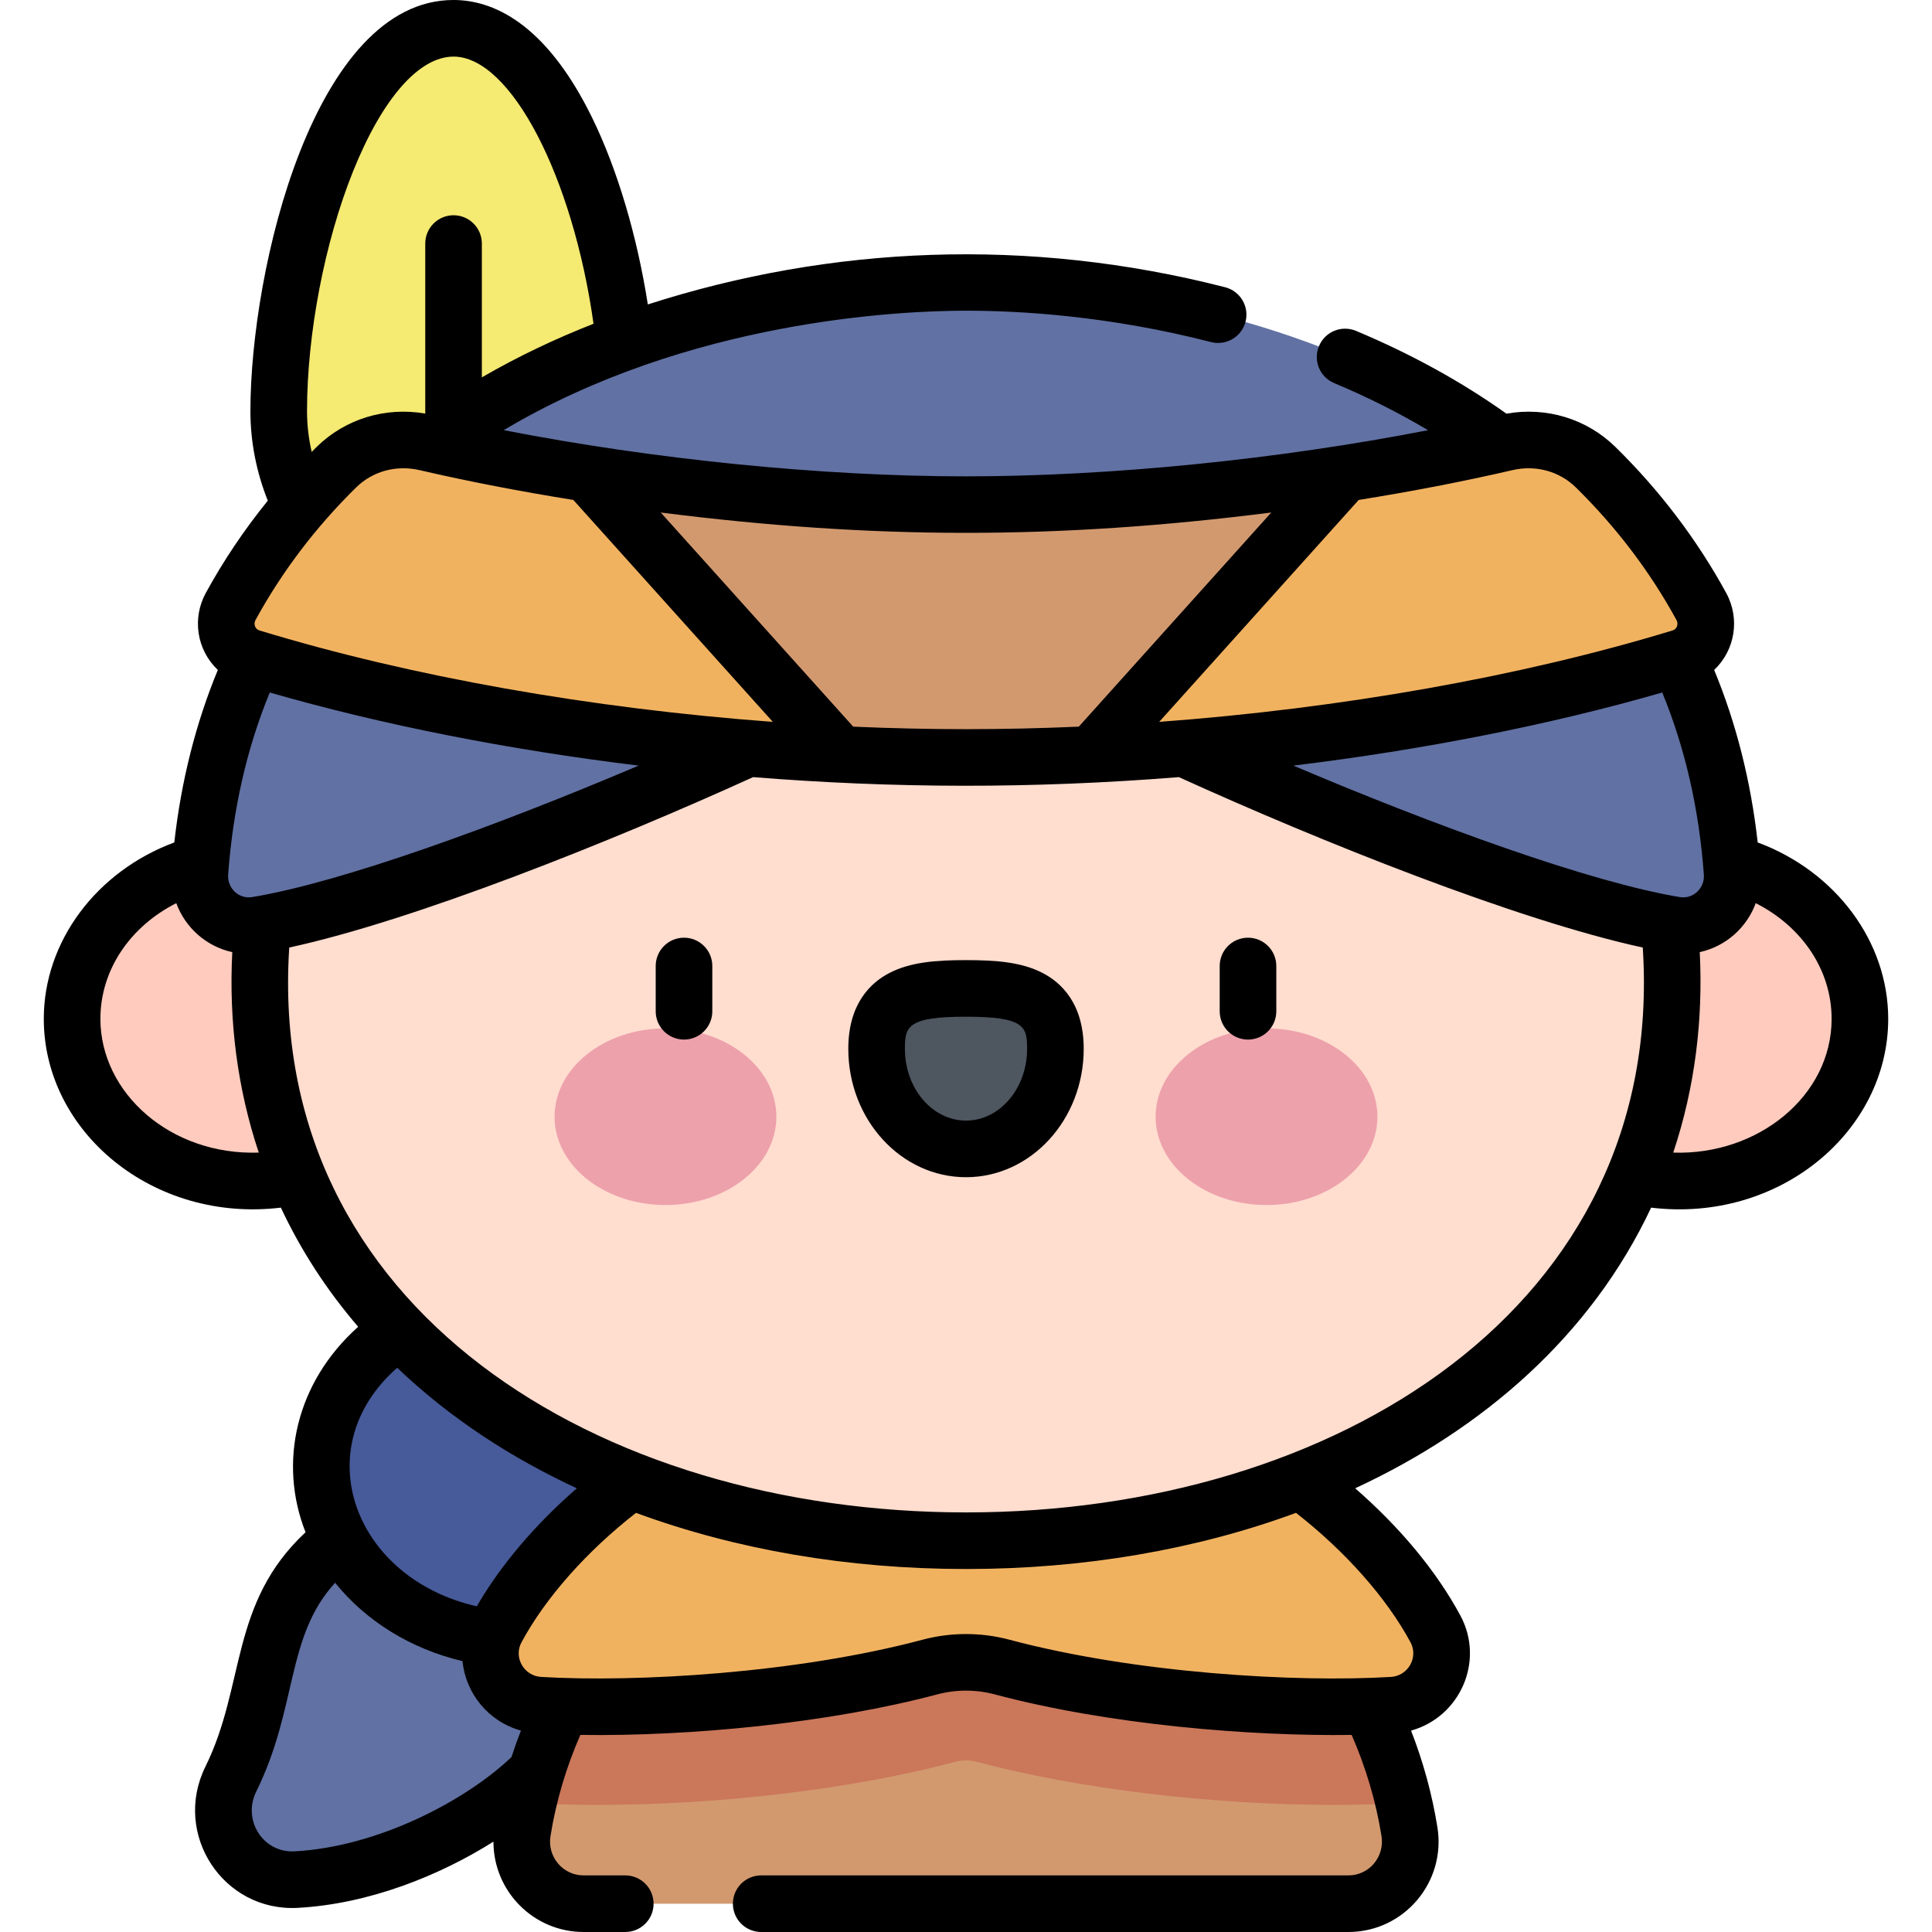 <svg id="Capa_1" enable-background="new 0 0 512 512" height="512" viewBox="0 0 512 512" width="512" xmlns="http://www.w3.org/2000/svg"><g><path d="m120.195 7.5c27.818 0 46.334 59.863 46.334 101.472 0 26.147-18.516 51.545-46.334 51.545s-46.334-25.397-46.334-51.545c0-41.609 18.516-101.472 46.334-101.472z" fill="#f5ea72"/><path d="m146.462 408.24c15.772 15.772 13.71 43.406-4.605 61.721-12.786 12.786-38.056 26.779-63.357 28.154-14.102.766-23.586-13.96-17.333-26.624 10.95-22.176 6.993-42.066 23.574-58.647 18.315-18.315 45.949-20.377 61.721-4.604z" fill="#6171a3"/><ellipse cx="138.262" cy="388.804" fill="#475a99" rx="53.112" ry="45.737"/><ellipse cx="67.098" cy="270.012" fill="#ffcbbe" rx="47.993" ry="42.979"/><ellipse cx="444.902" cy="270.012" fill="#ffcbbe" rx="47.993" ry="42.979"/><path d="m357.328 504.5c10.133 0 17.808-9.089 16.196-19.093-9.136-56.671-58.275-99.953-117.523-99.953s-108.387 43.283-117.523 99.953c-1.613 10.004 6.063 19.093 16.196 19.093z" fill="#d2996f"/><path d="m256 385.454c-56.537 0-103.867 39.412-116.018 92.26.482.046.961.103 1.447.131 5.306.314 11.082.473 17.166.473 32.369 0 67.703-4.264 94.517-11.405.944-.251 1.916-.379 2.889-.379s1.945.128 2.889.379c26.816 7.143 62.15 11.406 94.518 11.405 6.085 0 11.86-.159 17.165-.473.486-.029.965-.085 1.447-.131-12.153-52.848-59.483-92.26-116.02-92.26z" fill="#cb775a"/><path d="m256 363.7c65.087 0 109.231 39.802 124.409 67.984 4.757 8.833-1.359 19.613-11.374 20.206-27.227 1.612-70.172-1.237-103.455-10.101-6.281-1.673-12.879-1.673-19.16 0-33.283 8.864-76.228 11.713-103.455 10.101-10.015-.593-16.131-11.373-11.374-20.206 15.178-28.182 59.322-67.984 124.409-67.984z" fill="#f1b260"/><path d="m443.152 260.002c0 91.069-83.791 148.303-187.152 148.303s-187.152-57.235-187.152-148.303 83.791-164.894 187.152-164.894 187.152 73.826 187.152 164.894z" fill="#ffddcf"/><path d="m256 168.135c29.802 20.399 140.869 69.207 187.948 77.002 8.331 1.379 15.683-5.472 15.071-13.894-8.858-121.928-128.971-156.404-203.019-156.404s-194.161 34.476-203.019 156.405c-.612 8.422 6.74 15.273 15.071 13.894 47.079-7.796 158.146-56.604 187.948-77.003z" fill="#6171a3"/><path d="m256 200.735c66.565 0 135.745-10.118 189.429-26.486 5.705-1.739 8.308-8.283 5.447-13.516-7.394-13.528-16.761-25.877-28.03-36.936-6.234-6.117-15.217-8.485-23.725-6.513-45.695 10.587-99.525 16.453-143.121 16.453-43.595 0-97.425-5.866-143.121-16.453-8.508-1.971-17.492.396-23.725 6.513-11.27 11.059-20.636 23.408-28.03 36.936-2.861 5.234-.258 11.777 5.447 13.516 53.684 16.369 122.864 26.486 189.429 26.486z" fill="#f1b260"/><g><g><ellipse cx="176.355" cy="295.94" fill="#eda1ab" rx="29.387" ry="23.403"/><ellipse cx="335.645" cy="295.94" fill="#eda1ab" rx="29.387" ry="23.403"/><path d="m279.694 277.959c0-14.643-10.608-16.019-23.694-16.019-13.085 0-23.693 1.376-23.693 16.019s10.608 26.513 23.693 26.513c13.086 0 23.694-11.87 23.694-26.513z" fill="#4e5660"/></g></g><path d="m155.744 125.509 66.874 74.397c11.144.543 22.299.83 33.382.83s22.238-.287 33.382-.83l66.874-74.397c-34.235 5.352-69.75 8.228-100.256 8.228s-66.021-2.876-100.256-8.228z" fill="#d2996f"/><path d="m465.808 223.257c-1.822-16.256-5.689-31.577-11.537-45.713 5.566-5.27 6.899-13.616 3.186-20.407-7.729-14.143-17.607-27.16-29.358-38.692-7.61-7.468-18.29-10.694-28.878-8.824-11.897-8.454-25.276-15.835-39.86-21.934-3.822-1.598-8.215.203-9.813 4.025-1.599 3.821.204 8.215 4.025 9.813 8.807 3.684 17.115 7.867 24.878 12.48-39.644 7.731-84.092 12.234-122.451 12.234-38.377 0-82.85-4.507-122.509-12.245 49.016-29.194 105.206-31.655 122.509-31.655 14.844 0 38.163 1.442 64.954 8.316 4.015 1.026 8.1-1.388 9.128-5.4 1.029-4.013-1.389-8.1-5.401-9.129-52.083-13.364-104.506-11.034-153 4.552-2.841-18.143-8.058-35.77-14.741-49.446-12.614-25.813-26.944-31.232-36.745-31.232-36.873 0-53.834 71.152-53.834 108.972 0 8.087 1.598 16.185 4.607 23.711-6.224 7.684-11.727 15.857-16.426 24.453-3.676 6.726-2.431 15.09 3.186 20.408-5.848 14.136-9.715 29.457-11.536 45.713-20.602 7.65-34.588 26.223-34.588 46.755 0 29.94 28.964 54.105 62.829 50.026 5.339 11.362 12.107 21.813 20.487 31.573-16.58 14.816-21.205 36.053-13.95 54.451-20.144 18.818-15.863 40.511-26.527 62.109-8.814 17.847 4.667 38.505 24.464 37.433 18.902-1.027 37.595-8.549 51.86-17.548 0 13.166 10.646 23.945 23.906 23.945h11.034c4.142 0 7.5-3.357 7.5-7.5s-3.358-7.5-7.5-7.5h-11.034c-5.605 0-9.655-5.038-8.791-10.399 1.49-9.248 4.155-18.249 7.917-26.828 29.271.412 66.078-3.152 94.552-10.736 5.004-1.331 10.295-1.333 15.3 0 30.444 8.108 67.925 11.111 94.552 10.736 3.762 8.579 6.427 17.581 7.917 26.829.863 5.36-3.185 10.399-8.791 10.399h-155.604c-4.142 0-7.5 3.357-7.5 7.5s3.358 7.5 7.5 7.5h155.603c14.745 0 25.948-13.227 23.6-27.786-1.412-8.765-3.762-17.33-6.981-25.586 12.969-3.593 19.582-18.402 13.067-30.499-6.308-11.713-16.009-23.394-27.88-33.716 33.89-15.721 62.481-40.426 78.434-74.375 33.992 4.094 62.828-20.191 62.828-50.026 0-20.534-13.986-39.108-34.588-46.757zm-64.994-98.666c6.145-1.424 12.417.281 16.779 4.561 10.697 10.497 19.681 22.333 26.702 35.18.579 1.059.11 2.391-1.054 2.745-40.222 12.263-87.912 20.663-136.044 24.229l52.866-58.813c14.059-2.258 27.79-4.899 40.751-7.902zm-63.913 11.231-51.007 56.746c-19.964.879-39.347.9-59.787 0l-51.007-56.746c56.314 7.131 104.648 7.237 161.801 0zm-243.346-90.392c7.774-19.339 17.484-30.43 26.64-30.43 15.185 0 31.63 31.872 37.095 70.801-9.886 3.876-19.853 8.557-29.595 14.209v-35.465c0-4.143-3.358-7.5-7.5-7.5s-7.5 3.357-7.5 7.5v45.059c-10.563-1.837-21.205 1.394-28.794 8.842-.443.434-.864.885-1.301 1.324-.811-3.543-1.238-7.172-1.238-10.797-.001-20.483 4.672-44.83 12.193-63.543zm-25.85 118.9c7.021-12.846 16.005-24.682 26.702-35.179 4.375-4.294 10.654-5.981 16.779-4.561 12.961 3.003 26.692 5.644 40.751 7.901l52.866 58.813c-48.132-3.566-95.822-11.965-136.045-24.229-1.173-.356-1.627-1.695-1.053-2.745zm-41.1 105.682c0-12.904 7.802-24.424 20.108-30.664 2.345 6.383 7.816 11.435 14.841 12.978-.945 18.244 1.384 36.275 7.025 53.126-23.461.777-41.974-15.87-41.974-35.44zm40.221-32.275c-3.54.587-6.626-2.364-6.365-5.949 1.26-17.336 4.965-33.539 11.025-48.267 29.83 8.593 63.267 15.172 97.762 19.371-37.436 15.901-78.642 30.909-102.422 34.845zm38.431 124.736c14.112 13.454 30.27 23.897 47.612 31.941-11.047 9.609-20.215 20.392-26.517 31.284-32.687-7.449-45.299-41.987-21.095-63.225zm30.291 103.163c-12.273 11.684-35.51 23.798-57.455 24.989-8.412.479-13.898-8.325-10.201-15.814 11.036-22.347 7.779-41.005 20.916-55.359 8.032 9.974 19.872 17.488 33.757 20.762.844 8.499 6.795 16.003 15.486 18.412-.902 2.314-1.742 4.65-2.503 7.01zm238.258-30.395c2.139 3.972-.632 8.891-5.214 9.162-25.242 1.502-67.639-.955-101.082-9.861-7.53-2.006-15.49-2.006-23.021 0-33.442 8.906-75.84 11.355-101.081 9.861-4.568-.27-7.361-5.177-5.214-9.163 6.353-11.798 17.302-24.14 30.354-34.317 26.401 9.732 56.165 14.882 87.451 14.882s61.05-5.15 87.451-14.882c13.053 10.177 24.002 22.52 30.356 34.318zm-117.806-34.435c-97.477 0-185.542-54.225-179.348-149.699 33.264-7.215 85.527-28.143 122.926-45.159 37.178 2.968 73.71 3.124 112.843 0 37.399 17.016 89.663 37.944 122.926 45.159 6.179 95.228-81.52 149.699-179.347 149.699zm86.752-197.913c34.495-4.2 67.932-10.778 97.761-19.371 6.059 14.728 9.765 30.931 11.025 48.267.261 3.579-2.821 6.535-6.365 5.949-23.779-3.937-64.985-18.945-102.421-34.845zm100.669 102.562c5.825-17.398 7.93-35.453 7.031-53.132 7.05-1.551 12.501-6.619 14.836-12.976 12.306 6.24 20.108 17.76 20.108 30.665 0 20.41-19.476 36.188-41.975 35.443zm-262.153-56.955c-4.142 0-7.5 3.357-7.5 7.5v12c0 4.143 3.358 7.5 7.5 7.5s7.5-3.357 7.5-7.5v-12c0-4.143-3.358-7.5-7.5-7.5zm94.878 9.27c-5.448-2.763-11.994-3.329-20.146-3.329s-14.697.566-20.145 3.329c-5.04 2.556-11.048 8.133-11.048 20.19 0 18.755 13.993 34.013 31.193 34.013s31.193-15.258 31.193-34.013c0-12.058-6.008-17.635-11.047-20.19zm-20.146 39.202c-8.929 0-16.193-8.529-16.193-19.013 0-5.907.655-8.519 16.193-8.519s16.193 2.611 16.193 8.519c0 10.483-7.264 19.013-16.193 19.013zm74.732-48.472c-4.142 0-7.5 3.357-7.5 7.5v12c0 4.143 3.358 7.5 7.5 7.5s7.5-3.357 7.5-7.5v-12c0-4.143-3.357-7.5-7.5-7.5z"/></g></svg>